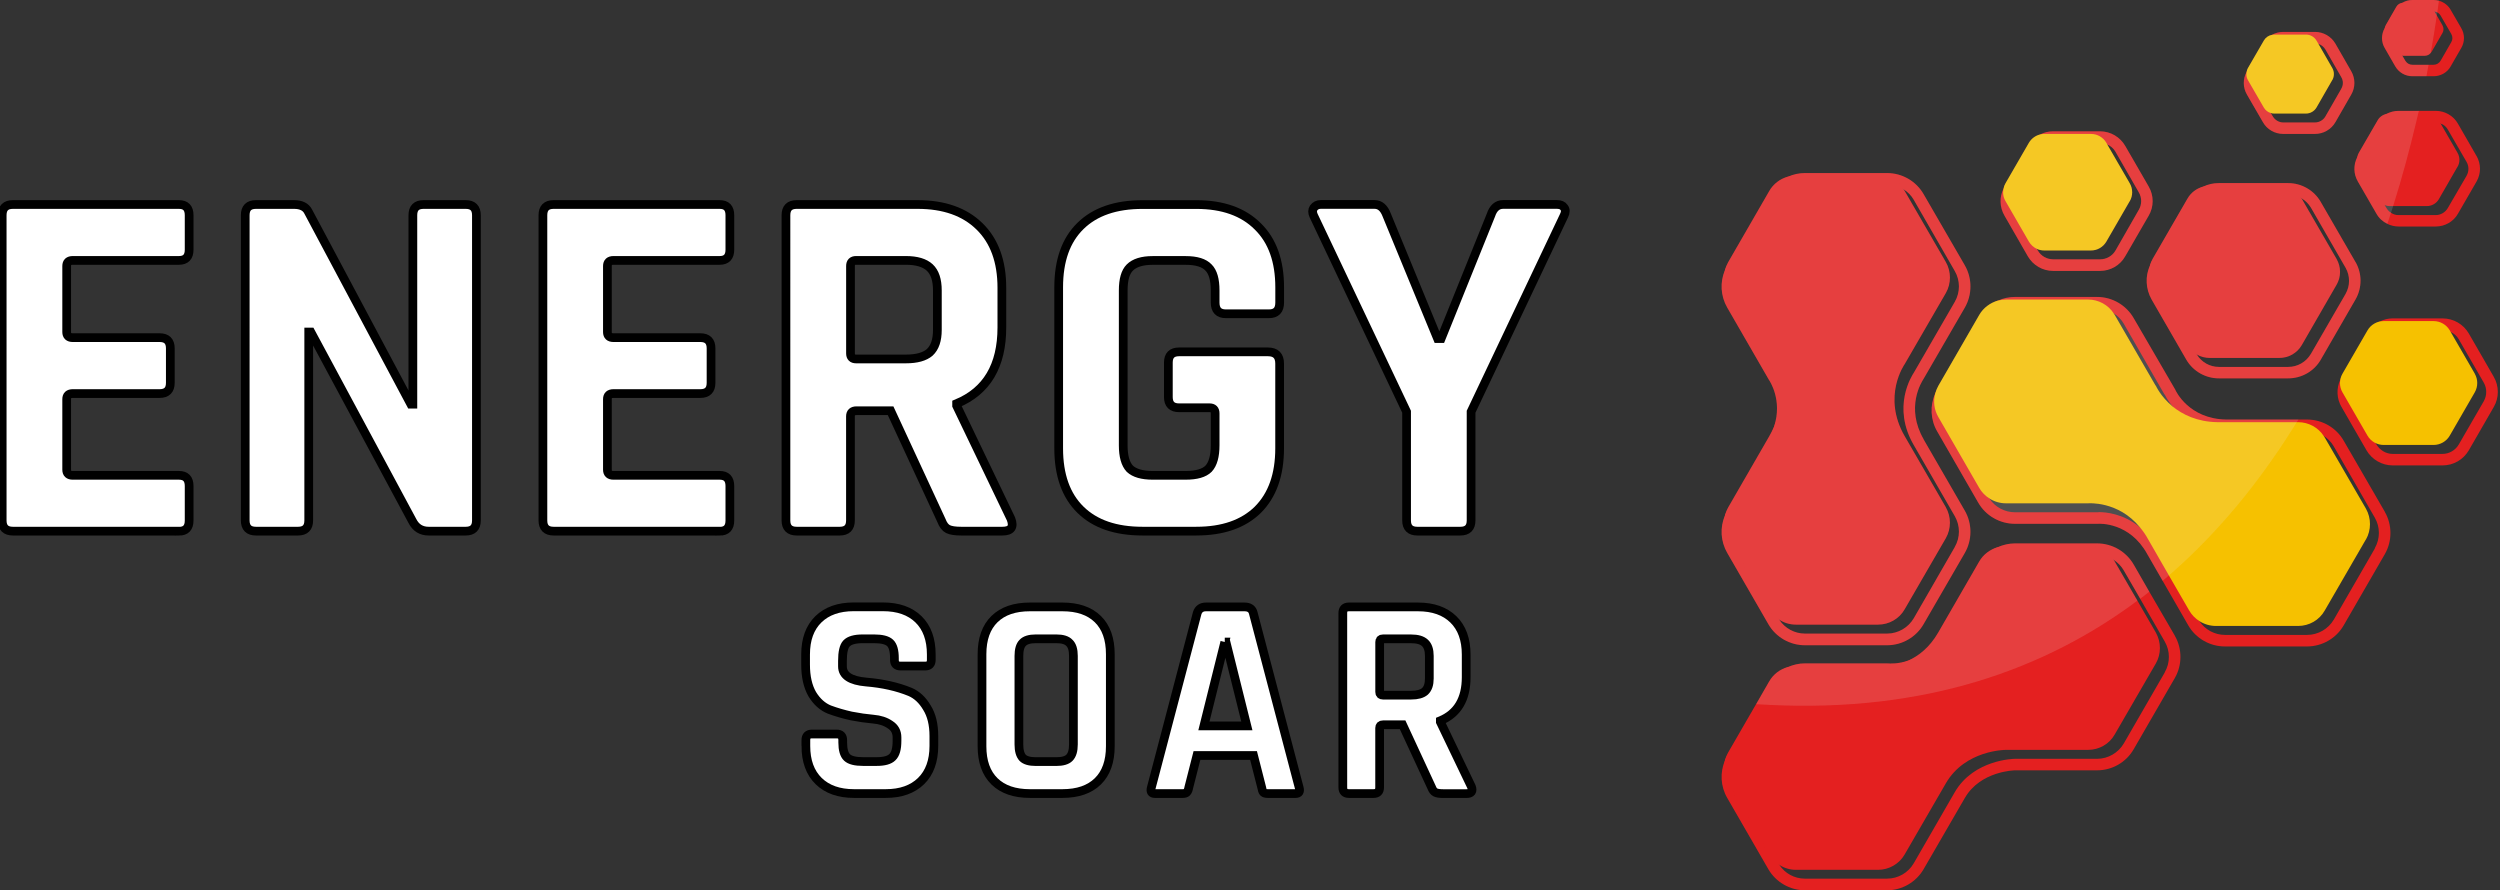 <svg xmlns="http://www.w3.org/2000/svg" id="svg8" viewBox="0 0 550 195.87"><rect x="0" y="0" width="550" height="195.87" fill="#333333" stroke="none"/><defs><style>      .cls-1 {        stroke-width: 1.92px;      }      .cls-1, .cls-2 {        fill: #fff;        stroke: #000;        stroke-miterlimit: 3;      }      .cls-2 {        stroke-width: 1.92px;      }      .cls-3 {        fill: #f2f2f2;      }      .cls-3, .cls-4, .cls-5 {        stroke-width: 0px;      }      .cls-6 {        opacity: .15;      }      .cls-4 {        fill: #f6c100;      }      .cls-5 {        fill: #e42020;      }    </style></defs><g id="layer1"><g id="layer1-8"><g id="g1688"><g id="a2612-06-6"><g id="g106-43-3-9"><g id="g86-2-4-9"><g id="g52-3-5-8"><path id="path34-4-9-6" class="cls-5" d="M423.21,96.65c-4.06-7.02-.46-12.62,0-13.34l9.05-15.63c1.65-2.87,1.65-6.44,0-9.31l-9.05-15.63c-1.65-2.9-4.76-4.67-8.06-4.67h-18.07c-1.31,0-2.58.29-3.74.81h-.03c-1.77.78-3.31,2.12-4.29,3.86l-9.02,15.63c-.17.32-.35.64-.49.96v.06c-1.16,2.67-.99,5.74.49,8.3l9.14,15.84c.15.2,3.07,4.49,1.16,10.33-.03.03-.03.06-.03.09-.29.87-.7,1.8-1.25,2.73l-9.02,15.66c-.17.32-.35.64-.49.96v.06c-1.16,2.67-.99,5.74.49,8.3l9.02,15.63c1.65,2.9,4.76,4.67,8.06,4.67h18.07c3.31,0,6.41-1.77,8.06-4.67l9.05-15.63c1.65-2.87,1.65-6.44,0-9.31l-9.05-15.66ZM430.06,120.34l-9.02,15.66c-1.22,2.09-3.48,3.39-5.89,3.39h-18.07c-2.26,0-4.41-1.16-5.63-3.05-.09-.11-.17-.23-.23-.35l-9.05-15.66c-1.19-2.09-1.19-4.67,0-6.79l9.05-15.63c4.96-8.61.2-15.58.06-15.78l-9.11-15.72c-1.19-2.12-1.19-4.7,0-6.79l9.05-15.66c1.19-2.09,3.45-3.39,5.86-3.39h18.07c1.31,0,2.58.38,3.65,1.1.9.55,1.68,1.33,2.23,2.29l9.02,15.66c1.22,2.09,1.22,4.67,0,6.79l-8.99,15.55c-.49.75-4.9,7.57-.03,15.95l9.02,15.63c1.22,2.12,1.22,4.7,0,6.79h0Z"></path><path id="path36-67-6-0" class="cls-5" d="M524.67,112.6l-9.05-15.63c-1.65-2.9-4.76-4.67-8.06-4.67h-17.78c-8.27-.15-11.11-6.29-11.22-6.58l-9.14-15.72c-1.65-2.87-4.73-4.67-8.06-4.67h-18.07c-1.31,0-2.58.29-3.74.81h-.03c-1.77.78-3.31,2.12-4.29,3.86l-9.02,15.63c-.17.29-.32.58-.44.87-.03.03-.03.06-.03.09-1.19,2.67-1.04,5.8.46,8.35l9.02,15.66c1.65,2.87,4.76,4.64,8.06,4.64h18.27c.29-.03,6.96-.41,10.85,6.67l3.39,5.89,5.63,9.78c1.65,2.87,4.76,4.64,8.06,4.64h18.07c3.31,0,6.41-1.77,8.06-4.64l9.05-15.66c1.65-2.87,1.65-6.44,0-9.31h0ZM522.47,120.66l-9.02,15.63c-1.22,2.09-3.48,3.39-5.89,3.39h-18.07c-2.26,0-4.41-1.16-5.63-3.05-.09-.11-.17-.23-.23-.35l-5.89-10.18-3.13-5.42c-1.13-2.06-2.46-3.57-3.83-4.67-3.63-3.05-7.63-3.34-8.9-3.34-.23,0-.38.03-.41.03h-18.19c-2.26,0-4.41-1.16-5.63-3.05-.09-.12-.17-.23-.23-.35l-9.05-15.63c-1.19-2.09-1.19-4.7,0-6.79l9.05-15.66c1.19-2.09,3.45-3.39,5.86-3.39h18.07c1.31,0,2.58.38,3.65,1.1.9.55,1.68,1.33,2.23,2.29l8.96,15.58.03-.03c.06.11.58,1.22,1.71,2.61l.03.03c.38.46.84.96,1.36,1.45,2.12,1.94,5.45,3.89,10.41,3.94h17.81c1.31,0,2.58.38,3.65,1.1.9.55,1.68,1.33,2.23,2.29l9.02,15.66c1.22,2.09,1.22,4.67,0,6.79h0Z"></path><path id="path38-5-2-6" class="cls-5" d="M478.47,139.86l-5.63-9.69-3.42-5.95c-1.65-2.87-4.73-4.67-8.06-4.67h-18.07c-1.31,0-2.58.29-3.74.81h-.03c-1.77.78-3.31,2.12-4.29,3.86l-9.02,15.63c-1.86,3.16-4.23,4.73-6.32,5.45-2.17.78-4.06.7-4.73.64h-18.07c-1.31,0-2.58.29-3.74.81h-.03c-1.77.78-3.31,2.09-4.29,3.83l-2.5,4.35-6.53,11.28c-.17.32-.35.64-.49.99v.06c-1.16,2.67-.99,5.77.49,8.3l9.02,15.63c1.65,2.87,4.76,4.67,8.06,4.67h18.07c3.31,0,6.41-1.8,8.06-4.67l9.05-15.63c3.42-5.95,10.96-6.09,11.02-6.09h18.07c3.34,0,6.41-1.77,8.06-4.64l9.05-15.66c1.65-2.87,1.65-6.44,0-9.31h0ZM476.26,147.92l-9.02,15.63c-1.22,2.09-3.48,3.39-5.89,3.39h-18.07c-.09,0-9.02.09-13.23,7.34l-9.02,15.63c-1.22,2.12-3.48,3.39-5.89,3.39h-18.07c-2.26,0-4.38-1.13-5.6-3.02-.11-.11-.17-.23-.26-.38l-9.05-15.63c-1.19-2.09-1.19-4.7,0-6.79l7.19-12.41,1.86-3.22c1.19-2.09,3.45-3.39,5.86-3.39h17.95c1.45.15,8.85.44,13.34-7.34l9.05-15.63c1.19-2.12,3.45-3.39,5.86-3.39h18.07c1.31,0,2.58.38,3.65,1.07.9.58,1.68,1.36,2.23,2.32l3.6,6.21,5.42,9.43c1.22,2.09,1.22,4.7,0,6.78h0Z"></path><path id="path40-1-7-9" class="cls-5" d="M518.2,57.63l-7.63-13.2c-1.45-2.55-4.21-4.15-7.17-4.15h-15.26c-1.22,0-2.38.26-3.45.78h-.03c-1.54.73-2.81,1.88-3.68,3.36l-7.63,13.2c-.11.23-.23.46-.35.7v.06c-1.1,2.41-.96,5.19.35,7.51l7.63,13.23c1.48,2.55,4.23,4.12,7.17,4.12h15.26c2.96,0,5.71-1.57,7.17-4.12l7.63-13.23c1.48-2.55,1.48-5.71,0-8.27h0ZM516.03,64.65l-7.63,13.2c-1.04,1.77-2.93,2.87-4.99,2.87h-15.26c-1.97,0-3.83-1.04-4.84-2.73l-.03-.03s-.06-.09-.09-.11l-7.63-13.2c-1.02-1.77-1.02-3.97,0-5.74l7.63-13.23c1.02-1.77,2.93-2.84,4.96-2.84h15.26c1.04,0,2.03.26,2.87.75l.03.03c.84.49,1.57,1.19,2.09,2.06l7.63,13.23c1.01,1.77,1.01,3.97,0,5.74h0Z"></path><path id="path42-6-1-9" class="cls-5" d="M472.72,41.04l-5.16-8.93c-1.13-1.97-3.25-3.22-5.54-3.22h-10.33c-1.02,0-2,.23-2.87.7-1.1.55-2.06,1.42-2.7,2.52l-5.13,8.93c-.09.15-.17.29-.2.44-.96,1.88-.87,4.15.2,5.97l5.13,8.93c1.16,2,3.28,3.22,5.57,3.22h10.33c2.29,0,4.41-1.22,5.54-3.22l5.16-8.93c1.16-1.97,1.16-4.44,0-6.41h0ZM470.52,46.18l-5.13,8.96c-.7,1.19-2,1.91-3.36,1.91h-10.33c-1.39,0-2.67-.73-3.36-1.91l-.23-.38-4.93-8.59c-.67-1.19-.67-2.67,0-3.86l5.16-8.93c.7-1.22,1.97-1.94,3.36-1.94h10.33c.55,0,1.07.11,1.57.35.75.32,1.39.87,1.8,1.59l5.13,8.93c.7,1.19.7,2.67,0,3.86h0Z"></path><path id="path44-2-5-0" class="cls-5" d="M548.63,82.9l-5.48-9.51c-1.19-2.06-3.39-3.34-5.77-3.34h-10.99c-1.02,0-1.97.23-2.87.7h-.03c-1.19.55-2.2,1.48-2.87,2.64l-5.48,9.51c-.09.17-.17.35-.23.52-.03.03-.03.06-.03.09-.93,1.94-.81,4.21.26,6.03l5.48,9.51c1.19,2.06,3.42,3.34,5.77,3.34h10.99c2.38,0,4.58-1.28,5.77-3.34l5.48-9.51c1.19-2.03,1.19-4.58,0-6.64ZM546.42,88.29l-5.48,9.48c-.73,1.28-2.12,2.09-3.57,2.09h-10.99c-1.45,0-2.81-.81-3.57-2.09l-.17-.29-5.31-9.19c-.73-1.28-.73-2.87,0-4.12l5.48-9.51c.75-1.28,2.12-2.06,3.57-2.06h10.99c.64,0,1.25.14,1.8.44.73.35,1.36.9,1.77,1.62l5.48,9.51c.73,1.25.73,2.84,0,4.12h0Z"></path><path id="path46-62-6-3" class="cls-5" d="M544.83,34.31l-4.09-7.11c-.99-1.74-2.87-2.81-4.87-2.81h-8.18c-.96,0-1.86.23-2.67.67-.9.49-1.68,1.22-2.2,2.15l-4.09,7.11c-.03.06-.09.15-.11.2-.9,1.71-.87,3.74.11,5.42l4.09,7.08c.55.99,1.42,1.77,2.41,2.23.75.38,1.59.58,2.47.58h8.18c2,0,3.89-1.07,4.87-2.81l4.09-7.08c1.01-1.74,1.01-3.88,0-5.63h0ZM542.65,38.67l-4.12,7.08c-.55.96-1.57,1.57-2.67,1.57h-8.18c-.61,0-1.19-.17-1.65-.52-.41-.23-.75-.61-1.02-1.04l-.35-.61-3.77-6.47c-.52-.96-.52-2.15,0-3.07l4.12-7.11c.55-.96,1.57-1.54,2.67-1.54h8.18c.38,0,.73.06,1.07.23.67.2,1.22.67,1.59,1.31l4.12,7.11c.55.93.55,2.12,0,3.07Z"></path><path id="path48-6-3-7" class="cls-5" d="M517.27,15.66l-3.48-6.06c-.93-1.59-2.64-2.58-4.49-2.58h-6.99c-.87,0-1.74.23-2.47.64-.84.44-1.54,1.1-2,1.94l-3.51,6.06c-.03.06-.06.12-.09.17-.84,1.57-.81,3.45.09,4.99l3.51,6.06c.9,1.59,2.61,2.58,4.47,2.58h6.99c1.86,0,3.57-.99,4.49-2.58l3.48-6.06c.93-1.59.93-3.57,0-5.16h0ZM515.07,19.55l-3.48,6.06c-.46.81-1.36,1.33-2.29,1.33h-6.99c-.93,0-1.8-.52-2.29-1.33l-.44-.75-3.05-5.31c-.49-.81-.49-1.8,0-2.61l3.48-6.06c.46-.81,1.36-1.33,2.29-1.33h6.99c.26,0,.52.03.75.11.64.2,1.19.64,1.54,1.22l3.48,6.06c.5.81.5,1.8,0,2.61h0Z"></path><path id="path50-9-4-8" class="cls-5" d="M541.49,6.21l-2.35-4.06c-.55-.99-1.51-1.68-2.58-2-.38-.09-.75-.15-1.16-.15h-4.7c-.78,0-1.54.2-2.17.61-.64.35-1.19.87-1.57,1.54l-2.32,4-.03.06c-.75,1.33-.78,2.99,0,4.32l2.35,4.09c.78,1.33,2.2,2.15,3.74,2.15h4.7c1.54,0,2.99-.81,3.74-2.15l2.35-4.09c.78-1.33.78-2.98,0-4.32ZM539.29,9.26l-2.35,4.09c-.32.55-.9.9-1.54.9h-4.7c-.64,0-1.22-.35-1.54-.9l-.64-1.1-1.71-2.99c-.32-.55-.32-1.22,0-1.77l2.35-4.06c.32-.55.9-.9,1.54-.9h4.7c.06,0,.14,0,.2.03.2,0,.41.09.61.17.29.15.55.4.73.7l2.35,4.06c.32.55.32,1.24,0,1.77h0Z"></path></g><g id="g84-91-1-2"><g id="g82-6-6-9"><g id="g56-01-1-1"><path id="path54-2-2-1" class="cls-5" d="M428.09,111.61c1.19,2.09,1.19,4.7,0,6.79l-9.05,15.63c-1.19,2.12-3.45,3.39-5.86,3.39h-18.07c-1.33,0-2.58-.38-3.65-1.07-.9-.55-1.68-1.36-2.23-2.32l-9.02-15.63c-.9-1.54-1.13-3.39-.7-5.08v-.06c.17-.58.41-1.13.7-1.65l9.02-15.63c.4-.7.75-1.39,1.04-2.06,0-.03,0-.06.03-.09,3.19-7.77-1.07-13.75-1.07-13.75l-9.02-15.63c-.9-1.54-1.13-3.39-.7-5.08v-.06c.17-.58.41-1.13.7-1.65l9.02-15.63c.9-1.57,2.38-2.7,4.09-3.16h.03c.55-.14,1.16-.23,1.77-.23h18.07c2.26,0,4.41,1.13,5.63,3.05.09.11.17.23.23.35l9.05,15.63c1.19,2.09,1.19,4.7,0,6.79l-9.05,15.63s-5.08,7.11,0,15.89l9.05,15.63Z"></path></g><path id="path58-0-1-1" class="cls-4" d="M520.49,118.69l-9.05,15.63c-1.19,2.12-3.45,3.39-5.86,3.39h-18.07c-1.31,0-2.58-.38-3.65-1.07-.9-.58-1.68-1.36-2.23-2.32l-4.47-7.72-4.55-7.92c-.55-1.02-1.16-1.88-1.83-2.67-4.76-5.86-11.4-5.28-11.4-5.28h-18.07c-1.31,0-2.58-.38-3.65-1.07-.9-.58-1.68-1.36-2.23-2.32l-9.02-15.63c-.9-1.57-1.13-3.42-.67-5.13,0-.03,0-.06.03-.09.15-.52.35-1.04.64-1.57l9.02-15.63c.9-1.57,2.41-2.67,4.09-3.16h.03c.58-.15,1.16-.23,1.77-.23h18.07c2.26,0,4.41,1.16,5.63,3.05.09.12.17.23.23.35l8.99,15.55.03-.03s1.04,2.41,3.68,4.58l.03.03c2.15,1.74,5.31,3.36,9.78,3.45h17.84c2.26,0,4.41,1.16,5.63,3.05.09.11.17.23.23.35l9.05,15.63c1.18,2.09,1.18,4.7,0,6.78h0Z"></path><g id="g62-4-5-8"><path id="path60-0-56-4" class="cls-5" d="M474.29,145.95l-9.05,15.63c-1.19,2.12-3.45,3.39-5.86,3.39h-18.07c-.15,0-8.99.03-13.23,7.37l-9.05,15.63c-1.19,2.09-3.45,3.39-5.86,3.39h-18.07c-1.31,0-2.55-.38-3.63-1.07-.93-.55-1.71-1.36-2.26-2.32l-9.02-15.63c-.9-1.57-1.13-3.39-.7-5.08v-.06c.17-.58.41-1.13.7-1.65l6.15-10.64,2.87-4.99c.9-1.57,2.38-2.7,4.09-3.16h.03c.55-.15,1.16-.23,1.77-.23h18.07s3.13.41,6.7-1.22c2.23-1.02,4.64-2.87,6.53-6.15l9.02-15.63c.9-1.57,2.41-2.67,4.09-3.16h.03c.58-.15,1.16-.23,1.77-.23h18.07c2.26,0,4.41,1.16,5.63,3.05.09.11.17.23.23.35l4.99,8.61,4.06,7.02c1.19,2.12,1.19,4.7,0,6.79h0Z"></path></g><g id="g66-1-4-4"><path id="path64-0-1-3" class="cls-5" d="M514.03,62.68l-7.63,13.23c-1.02,1.77-2.9,2.84-4.96,2.84h-15.26c-1.04,0-2.03-.26-2.87-.75l-.03-.03c-.84-.49-1.57-1.19-2.06-2.06l-7.63-13.23c-.75-1.31-.96-2.84-.58-4.29v-.06c.12-.46.32-.93.58-1.39l7.63-13.2c.75-1.33,2-2.29,3.45-2.67h.03c.49-.15.99-.2,1.48-.2h15.26c2,0,3.83,1.04,4.84,2.73l.03.03s.06.09.09.11l7.63,13.2c1.04,1.8,1.04,3.98,0,5.75h0Z"></path></g><path id="path68-10-8-2" class="cls-4" d="M468.55,44.23l-5.16,8.93c-.7,1.19-1.97,1.94-3.34,1.94h-10.33c-.58,0-1.13-.12-1.62-.35-.73-.35-1.33-.9-1.74-1.59l-5.16-8.93c-.49-.84-.64-1.83-.41-2.76.06-.41.2-.78.41-1.13l5.16-8.93c.55-.93,1.45-1.59,2.47-1.83.29-.09.58-.11.9-.11h10.33c1.36,0,2.64.75,3.34,1.94l.2.38,4.96,8.56c.69,1.22.69,2.7,0,3.89h0Z"></path><g id="g72-7-6-2"><path id="path70-9-3-7" class="cls-4" d="M544.45,82.2l-5.49-9.5c-.74-1.28-2.1-2.06-3.57-2.06h-10.98c-1.48,0-2.84.79-3.57,2.06l-5.49,9.5c-.74,1.28-.74,2.85,0,4.13l5.49,9.5c.74,1.28,2.1,2.06,3.57,2.06h10.97c1.48,0,2.84-.79,3.57-2.06l5.49-9.5c.74-1.28.74-2.85,0-4.13h0Z"></path></g><path id="path74-6-0-1" class="cls-5" d="M540.65,36.69l-4.09,7.11c-.55.96-1.57,1.54-2.67,1.54h-8.18c-.38,0-.73-.06-1.04-.2-.7-.23-1.28-.7-1.62-1.33l-4.12-7.11c-.38-.67-.49-1.45-.32-2.17.06-.32.17-.64.32-.9l4.12-7.11c.41-.75,1.13-1.28,1.97-1.45.23-.06.46-.09.7-.09h8.18c1.1,0,2.12.58,2.67,1.54l.38.67,3.71,6.44c.55.95.55,2.11,0,3.07h0Z"></path><g id="g78-5-5-0"><path id="path76-5-66-7" class="cls-4" d="M513.1,17.61l-3.48,6.06c-.49.81-1.36,1.31-2.29,1.31h-6.99c-.26,0-.52-.03-.75-.11-.64-.17-1.19-.61-1.54-1.19l-3.51-6.06c-.32-.55-.41-1.16-.29-1.77.03-.29.14-.61.29-.87l3.51-6.06c.38-.67,1.04-1.13,1.8-1.25.15-.03.32-.06.49-.06h6.99c.93,0,1.8.49,2.29,1.31l.44.75,3.05,5.31c.46.81.46,1.82,0,2.64h0Z"></path></g><path id="path80-35-1-3" class="cls-5" d="M537.32,7.31l-2.35,4.06c-.06.09-.11.17-.2.26-.32.41-.81.64-1.33.64h-4.7c-.06,0-.15,0-.2-.03-.55-.06-1.04-.38-1.33-.87l-2.35-4.06c-.2-.35-.29-.75-.2-1.16.03-.2.11-.41.2-.61l2.35-4.09c.29-.49.78-.78,1.33-.84.06-.03.15-.03.2-.03h4.7c.64,0,1.22.32,1.54.87l.64,1.1.49.87,1.22,2.12c.32.55.32,1.22,0,1.77h0Z"></path></g></g></g></g></g><g id="g104-2-9-6-0-3" class="cls-6"><path id="path88-4-7-7-6-9" class="cls-3" d="M423.21,96.65c-4.06-7.02-.46-12.62,0-13.34l9.05-15.63c1.65-2.87,1.65-6.44,0-9.31l-9.05-15.63c-1.65-2.9-4.76-4.67-8.06-4.67h-18.07c-1.31,0-2.58.29-3.74.81h-.03c-1.71.46-3.19,1.59-4.09,3.16l-9.02,15.63c-.29.52-.52,1.07-.7,1.65v.06c-1.16,2.67-.99,5.74.49,8.3l9.14,15.84c.15.2,3.07,4.49,1.16,10.33-.03.03-.03.06-.03.09-.29.67-.64,1.36-1.04,2.06l-9.02,15.63c-.29.52-.52,1.07-.7,1.65v.06c-1.16,2.67-.99,5.74.49,8.3l9.02,15.63c1.65,2.9,4.76,4.67,8.06,4.67h18.07c3.31,0,6.41-1.77,8.06-4.67l9.05-15.63c1.65-2.87,1.65-6.44,0-9.31l-9.05-15.66ZM430.06,120.34l-9.02,15.66c-1.22,2.09-3.48,3.39-5.89,3.39h-18.07c-2.26,0-4.41-1.16-5.63-3.05,1.07.7,2.32,1.07,3.65,1.07h18.07c2.41,0,4.67-1.28,5.86-3.39l9.05-15.63c1.19-2.09,1.19-4.7,0-6.79l-9.05-15.63c-5.08-8.79,0-15.89,0-15.89l9.05-15.63c1.19-2.09,1.19-4.7,0-6.79l-9.05-15.63c-.06-.12-.15-.23-.23-.35.9.55,1.68,1.33,2.23,2.29l9.02,15.66c1.22,2.09,1.22,4.67,0,6.79l-8.99,15.55c-.49.75-4.9,7.57-.03,15.95l9.02,15.63c1.22,2.12,1.22,4.7,0,6.79h0Z"></path><path id="path90-9-0-0-2-3" class="cls-3" d="M465.01,123.18c.09.11.17.23.23.35l4.99,8.61c-20.3,15.14-46.67,24.6-80.86,22.94-.93-.03-1.88-.09-2.84-.15-.06,0-.11,0-.17-.03l2.87-4.99c.9-1.57,2.38-2.7,4.09-3.16h.03c1.16-.52,2.44-.81,3.74-.81h18.07c.67.06,2.55.15,4.73-.64,2.23-1.02,4.64-2.87,6.53-6.15l9.02-15.63c.9-1.57,2.41-2.67,4.09-3.16h.03c1.16-.52,2.44-.81,3.74-.81h18.07c3.34,0,6.41,1.8,8.06,4.67l3.42,5.95c-.64.52-1.31,1.04-2,1.54l-3.6-6.21c-.55-.96-1.33-1.74-2.23-2.32h0Z"></path><path id="path92-6-7-3-5-2" class="cls-3" d="M472.72,41.04l-5.16-8.93c-1.13-1.97-3.25-3.22-5.54-3.22h-10.33c-1.02,0-2,.23-2.87.7-1.02.23-1.91.9-2.47,1.83l-5.16,8.93c-.2.35-.35.73-.41,1.13-.96,1.88-.87,4.15.2,5.97l5.13,8.93c1.16,2,3.28,3.22,5.57,3.22h10.33c2.29,0,4.41-1.22,5.54-3.22l5.16-8.93c1.16-1.97,1.16-4.44,0-6.41h0ZM470.52,46.18l-5.13,8.96c-.7,1.19-2,1.91-3.36,1.91h-10.33c-1.39,0-2.67-.73-3.36-1.91l-.23-.38c.49.23,1.04.35,1.62.35h10.33c1.36,0,2.64-.75,3.34-1.94l5.16-8.93c.7-1.19.7-2.67,0-3.89l-4.96-8.56c.75.32,1.39.87,1.8,1.59l5.13,8.93c.7,1.19.7,2.67,0,3.86h0Z"></path><path id="path94-2-3-3-4-1" class="cls-3" d="M478.55,85.71l-9.14-15.72c-1.65-2.87-4.73-4.67-8.06-4.67h-18.07c-1.31,0-2.58.29-3.74.81h-.03c-1.68.49-3.19,1.59-4.09,3.16l-9.02,15.63c-.29.52-.49,1.04-.64,1.57-.03.03-.03.06-.03.09-1.19,2.67-1.04,5.8.46,8.35l9.02,15.66c1.65,2.87,4.76,4.64,8.06,4.64h18.27c.29-.03,6.96-.41,10.85,6.67l3.39,5.89c.46-.41.93-.78,1.36-1.19.2-.17.41-.35.58-.49,10.5-9.22,19.17-19.96,26.34-31.29.41-.64.81-1.31,1.22-1.94.11-.2.23-.38.38-.58h-15.89c-8.26-.14-11.11-6.29-11.22-6.58h0Z"></path><path id="path96-9-0-4-41-2" class="cls-3" d="M517.27,15.66l-3.48-6.06c-.93-1.59-2.64-2.58-4.49-2.58h-6.99c-.87,0-1.74.23-2.47.64-.75.12-1.42.58-1.8,1.25l-3.51,6.06c-.15.26-.26.58-.29.87-.84,1.57-.81,3.45.09,4.99l3.51,6.06c.9,1.59,2.61,2.58,4.47,2.58h6.99c1.86,0,3.57-.99,4.49-2.58l3.48-6.06c.93-1.59.93-3.57,0-5.16ZM515.07,19.55l-3.48,6.06c-.46.81-1.36,1.33-2.29,1.33h-6.99c-.93,0-1.8-.52-2.29-1.33l-.44-.75c.23.09.49.11.75.11h6.99c.93,0,1.8-.49,2.29-1.31l3.48-6.06c.46-.81.46-1.83,0-2.64l-3.05-5.31c.64.2,1.19.64,1.54,1.22l3.48,6.06c.49.81.49,1.8,0,2.61h0Z"></path><path id="path98-4-9-8-4-3" class="cls-3" d="M518.2,57.63l-7.63-13.2c-1.45-2.55-4.21-4.15-7.17-4.15h-15.26c-1.22,0-2.38.26-3.45.78h-.03c-1.45.38-2.7,1.33-3.45,2.67l-7.63,13.2c-.26.46-.46.93-.58,1.39v.06c-1.1,2.41-.96,5.19.35,7.51l7.63,13.23c1.48,2.55,4.23,4.12,7.17,4.12h15.26c2.96,0,5.71-1.57,7.17-4.12l7.63-13.23c1.48-2.55,1.48-5.71,0-8.26h0ZM516.03,64.65l-7.63,13.2c-1.04,1.77-2.93,2.87-4.99,2.87h-15.26c-1.97,0-3.83-1.04-4.84-2.73.84.49,1.83.75,2.87.75h15.26c2.06,0,3.94-1.07,4.96-2.84l7.63-13.23c1.04-1.77,1.04-3.94,0-5.74l-7.63-13.2s-.06-.09-.09-.11c.84.49,1.57,1.19,2.09,2.06l7.63,13.23c1.01,1.77,1.01,3.97,0,5.74h0Z"></path><path id="path100-8-7-8-5-1" class="cls-3" d="M525.02,25.06c-.84.17-1.57.7-1.97,1.45l-4.12,7.11c-.15.26-.26.58-.32.9-.9,1.71-.87,3.74.11,5.42l4.09,7.08c.55.99,1.42,1.77,2.41,2.23.26-.81.55-1.65.81-2.46.15-.49.29-.96.46-1.45,2.03-6.44,3.68-12.65,5.05-18.39.17-.67.32-1.33.46-1.97.06-.2.11-.41.15-.58h-4.47c-.96,0-1.86.23-2.67.67h0Z"></path><path id="path102-3-6-2-0-6" class="cls-3" d="M536.56.15c-.12.81-.23,1.68-.35,2.58-.03.23-.06.46-.12.7-.35,2.44-.78,5.19-1.33,8.21-.32.41-.81.64-1.33.64h-4.7c-.06,0-.15,0-.2-.03l.64,1.1c.32.55.9.9,1.54.9h3.57c-.14.81-.32,1.65-.46,2.52h-3.1c-1.54,0-2.96-.81-3.74-2.15l-2.35-4.09c-.78-1.33-.75-2.99,0-4.32l.03-.06c.03-.2.11-.41.2-.61l2.35-4.09c.29-.49.78-.78,1.33-.84.64-.4,1.39-.61,2.17-.61h4.7c.41,0,.78.06,1.16.14h0Z"></path></g><g id="text1177-0"><path id="path999" class="cls-2" d="M39.37,116.85H2.83c-1.56,0-2.35-.78-2.35-2.35V47.34c0-1.56.78-2.35,2.35-2.35h36.54c1.49,0,2.24.78,2.24,2.35v7.6c0,1.56-.74,2.35-2.24,2.35h-23.36c-.89,0-1.34.41-1.34,1.23v14.53c0,.82.45,1.23,1.34,1.23h19.11c1.56,0,2.35.78,2.35,2.35v7.6c0,1.56-.78,2.35-2.35,2.35h-19.11c-.89,0-1.34.41-1.34,1.23v15.53c0,.82.45,1.23,1.34,1.23h23.36c1.49,0,2.24.78,2.24,2.35v7.6c0,1.56-.74,2.35-2.24,2.35Z"></path><path id="path1001" class="cls-2" d="M65.58,116.85h-9.28c-1.56,0-2.35-.78-2.35-2.35V47.34c0-1.56.78-2.35,2.35-2.35h8.38c1.56,0,2.61.52,3.13,1.56l22.57,42.36h.45v-41.57c0-1.56.78-2.35,2.35-2.35h9.28c1.56,0,2.35.78,2.35,2.35v67.16c0,1.56-.78,2.35-2.35,2.35h-8.16c-1.64,0-2.83-.75-3.58-2.24l-22.35-41.57h-.45v41.46c0,1.56-.78,2.35-2.35,2.35h0Z"></path><path id="path1003" class="cls-2" d="M158.33,116.85h-36.54c-1.56,0-2.35-.78-2.35-2.35V47.34c0-1.56.78-2.35,2.35-2.35h36.54c1.49,0,2.24.78,2.24,2.35v7.6c0,1.56-.75,2.35-2.24,2.35h-23.36c-.89,0-1.34.41-1.34,1.23v14.53c0,.82.45,1.23,1.34,1.23h19.11c1.56,0,2.35.78,2.35,2.35v7.6c0,1.56-.78,2.35-2.35,2.35h-19.11c-.89,0-1.34.41-1.34,1.23v15.53c0,.82.45,1.23,1.34,1.23h23.36c1.49,0,2.24.78,2.24,2.35v7.6c0,1.56-.75,2.35-2.24,2.35Z"></path><path id="path1005" class="cls-2" d="M184.76,116.85h-9.5c-1.56,0-2.35-.78-2.35-2.35V47.34c0-1.56.78-2.35,2.35-2.35h26.6c5.81,0,10.36,1.6,13.63,4.81,3.28,3.2,4.92,7.71,4.92,13.52v8.72c0,8.42-3.32,14.01-9.95,16.76v.45l11.96,24.92c.67,1.79.04,2.68-1.9,2.68h-9.05c-1.34,0-2.31-.15-2.91-.45-.6-.3-1.08-.93-1.45-1.9l-11.18-24.14h-7.49c-.89,0-1.34.41-1.34,1.23v22.91c0,1.56-.78,2.35-2.35,2.35h0ZM188.34,78.97h10.95c2.38,0,4.13-.48,5.25-1.45,1.12-1.04,1.68-2.68,1.68-4.92v-8.72c0-2.31-.56-3.99-1.68-5.03-1.12-1.04-2.87-1.56-5.25-1.56h-10.95c-.82,0-1.23.41-1.23,1.23v19.22c0,.82.41,1.23,1.23,1.23Z"></path><path id="path1007" class="cls-2" d="M263.2,116.85h-11.85c-5.89,0-10.43-1.56-13.63-4.69-3.2-3.13-4.81-7.64-4.81-13.52v-35.43c0-5.89,1.6-10.39,4.81-13.52,3.2-3.13,7.75-4.69,13.63-4.69h11.85c5.81,0,10.32,1.6,13.52,4.81,3.2,3.13,4.81,7.6,4.81,13.41v3.35c0,1.64-.78,2.46-2.35,2.46h-9.5c-1.56,0-2.35-.82-2.35-2.46v-2.68c0-2.38-.48-4.06-1.45-5.03-.97-1.04-2.64-1.56-5.03-1.56h-7.26c-2.31,0-3.99.52-5.03,1.56-.97.97-1.45,2.64-1.45,5.03v34.09c0,2.38.48,4.1,1.45,5.14,1.04.97,2.72,1.45,5.03,1.45h7.26c2.38,0,4.06-.48,5.03-1.45.97-1.04,1.45-2.76,1.45-5.14v-7.04c0-.82-.41-1.23-1.23-1.23h-6.71c-1.56,0-2.35-.78-2.35-2.35v-7.6c0-1.56.78-2.35,2.35-2.35h19.56c1.71,0,2.57.86,2.57,2.57v18.66c0,5.81-1.6,10.32-4.81,13.52-3.2,3.13-7.71,4.69-13.52,4.69h0Z"></path><path id="path1009" class="cls-2" d="M321.3,116.85h-9.5c-1.56,0-2.35-.78-2.35-2.35v-23.92l-20.45-43.14c-.3-.67-.3-1.23,0-1.68.37-.52.89-.78,1.56-.78h11.85c1.19,0,2.09.78,2.68,2.35l11.18,27.16h.78l10.95-27.16c.52-1.56,1.42-2.35,2.68-2.35h11.85c.74,0,1.27.22,1.56.67.37.45.37,1.04,0,1.79l-20.45,43.14v23.92c0,1.56-.78,2.35-2.35,2.35h0Z"></path></g><g id="text1413-9"><path id="path1012" class="cls-1" d="M177.29,164.1v-1.28c0-.89.45-1.34,1.34-1.34h5.43c.89,0,1.34.45,1.34,1.34v.51c0,1.62.32,2.72.96,3.32.64.6,1.81.89,3.51.89h3c1.66,0,2.81-.32,3.45-.96.68-.64,1.02-1.83,1.02-3.58v-.77c0-1.23-.51-2.17-1.53-2.81-.98-.68-2.21-1.09-3.7-1.21-1.49-.13-3.11-.36-4.85-.7-1.7-.38-3.3-.85-4.79-1.4-1.49-.6-2.75-1.72-3.77-3.38-.98-1.7-1.47-3.87-1.47-6.51v-2.24c0-3.32.94-5.9,2.81-7.73s4.47-2.75,7.79-2.75h6.39c3.36,0,5.98.92,7.85,2.75,1.87,1.83,2.81,4.41,2.81,7.73v1.21c0,.89-.45,1.34-1.34,1.34h-5.43c-.89,0-1.34-.45-1.34-1.34v-.38c0-1.66-.32-2.79-.96-3.38-.64-.6-1.81-.89-3.51-.89h-2.49c-1.75,0-2.94.34-3.58,1.02-.6.64-.89,1.92-.89,3.83v1.21c0,2,1.75,3.15,5.24,3.45,3.62.3,6.83,1.02,9.64,2.17,1.49.64,2.72,1.79,3.7,3.45,1.02,1.62,1.53,3.7,1.53,6.26v2.17c0,3.32-.94,5.9-2.81,7.73s-4.47,2.75-7.79,2.75h-6.96c-3.32,0-5.92-.92-7.79-2.75-1.87-1.83-2.81-4.41-2.81-7.73h0Z"></path><path id="path1014" class="cls-1" d="M227.86,167.55h4.53c1.36,0,2.32-.28,2.87-.83.6-.6.89-1.58.89-2.94v-19.48c0-1.36-.3-2.32-.89-2.87-.55-.6-1.51-.89-2.87-.89h-4.53c-1.36,0-2.32.3-2.87.89-.55.55-.83,1.51-.83,2.87v19.48c0,1.36.28,2.34.83,2.94.55.55,1.51.83,2.87.83ZM233.73,174.58h-7.15c-3.36,0-5.96-.89-7.79-2.68-1.83-1.79-2.75-4.36-2.75-7.73v-20.24c0-3.36.92-5.94,2.75-7.73,1.83-1.79,4.43-2.68,7.79-2.68h7.15c3.36,0,5.96.89,7.79,2.68,1.83,1.79,2.75,4.36,2.75,7.73v20.24c0,3.36-.92,5.94-2.75,7.73-1.83,1.79-4.43,2.68-7.79,2.68Z"></path><path id="path1016" class="cls-1" d="M260.2,174.58h-6.13c-.77,0-1.02-.45-.77-1.34l10.09-38.38c.3-.89.94-1.34,1.92-1.34h8.49c1.06,0,1.7.45,1.92,1.34l10.09,38.38c.26.89,0,1.34-.77,1.34h-6.13c-.47,0-.79-.09-.96-.26-.17-.21-.3-.57-.38-1.09l-1.79-7.02h-12.45l-1.79,7.02c-.09.51-.23.87-.45,1.09-.17.17-.47.26-.89.26h0ZM269.46,141.24l-4.6,18.46h9.45l-4.6-18.46h-.26Z"></path><path id="path1018" class="cls-1" d="M302.19,174.58h-5.43c-.89,0-1.34-.45-1.34-1.34v-38.38c0-.89.45-1.34,1.34-1.34h15.2c3.32,0,5.92.92,7.79,2.75s2.81,4.41,2.81,7.73v4.98c0,4.81-1.89,8-5.68,9.58v.26l6.83,14.24c.38,1.02.02,1.53-1.09,1.53h-5.17c-.77,0-1.32-.09-1.66-.26-.34-.17-.62-.53-.83-1.09l-6.39-13.79h-4.28c-.51,0-.77.23-.77.7v13.09c0,.89-.45,1.34-1.34,1.34h0ZM304.23,152.93h6.26c1.36,0,2.36-.28,3-.83.64-.6.96-1.53.96-2.81v-4.98c0-1.32-.32-2.28-.96-2.87-.64-.6-1.64-.89-3-.89h-6.26c-.47,0-.7.23-.7.7v10.98c0,.47.23.7.7.7h0Z"></path></g></g></g></g></svg>